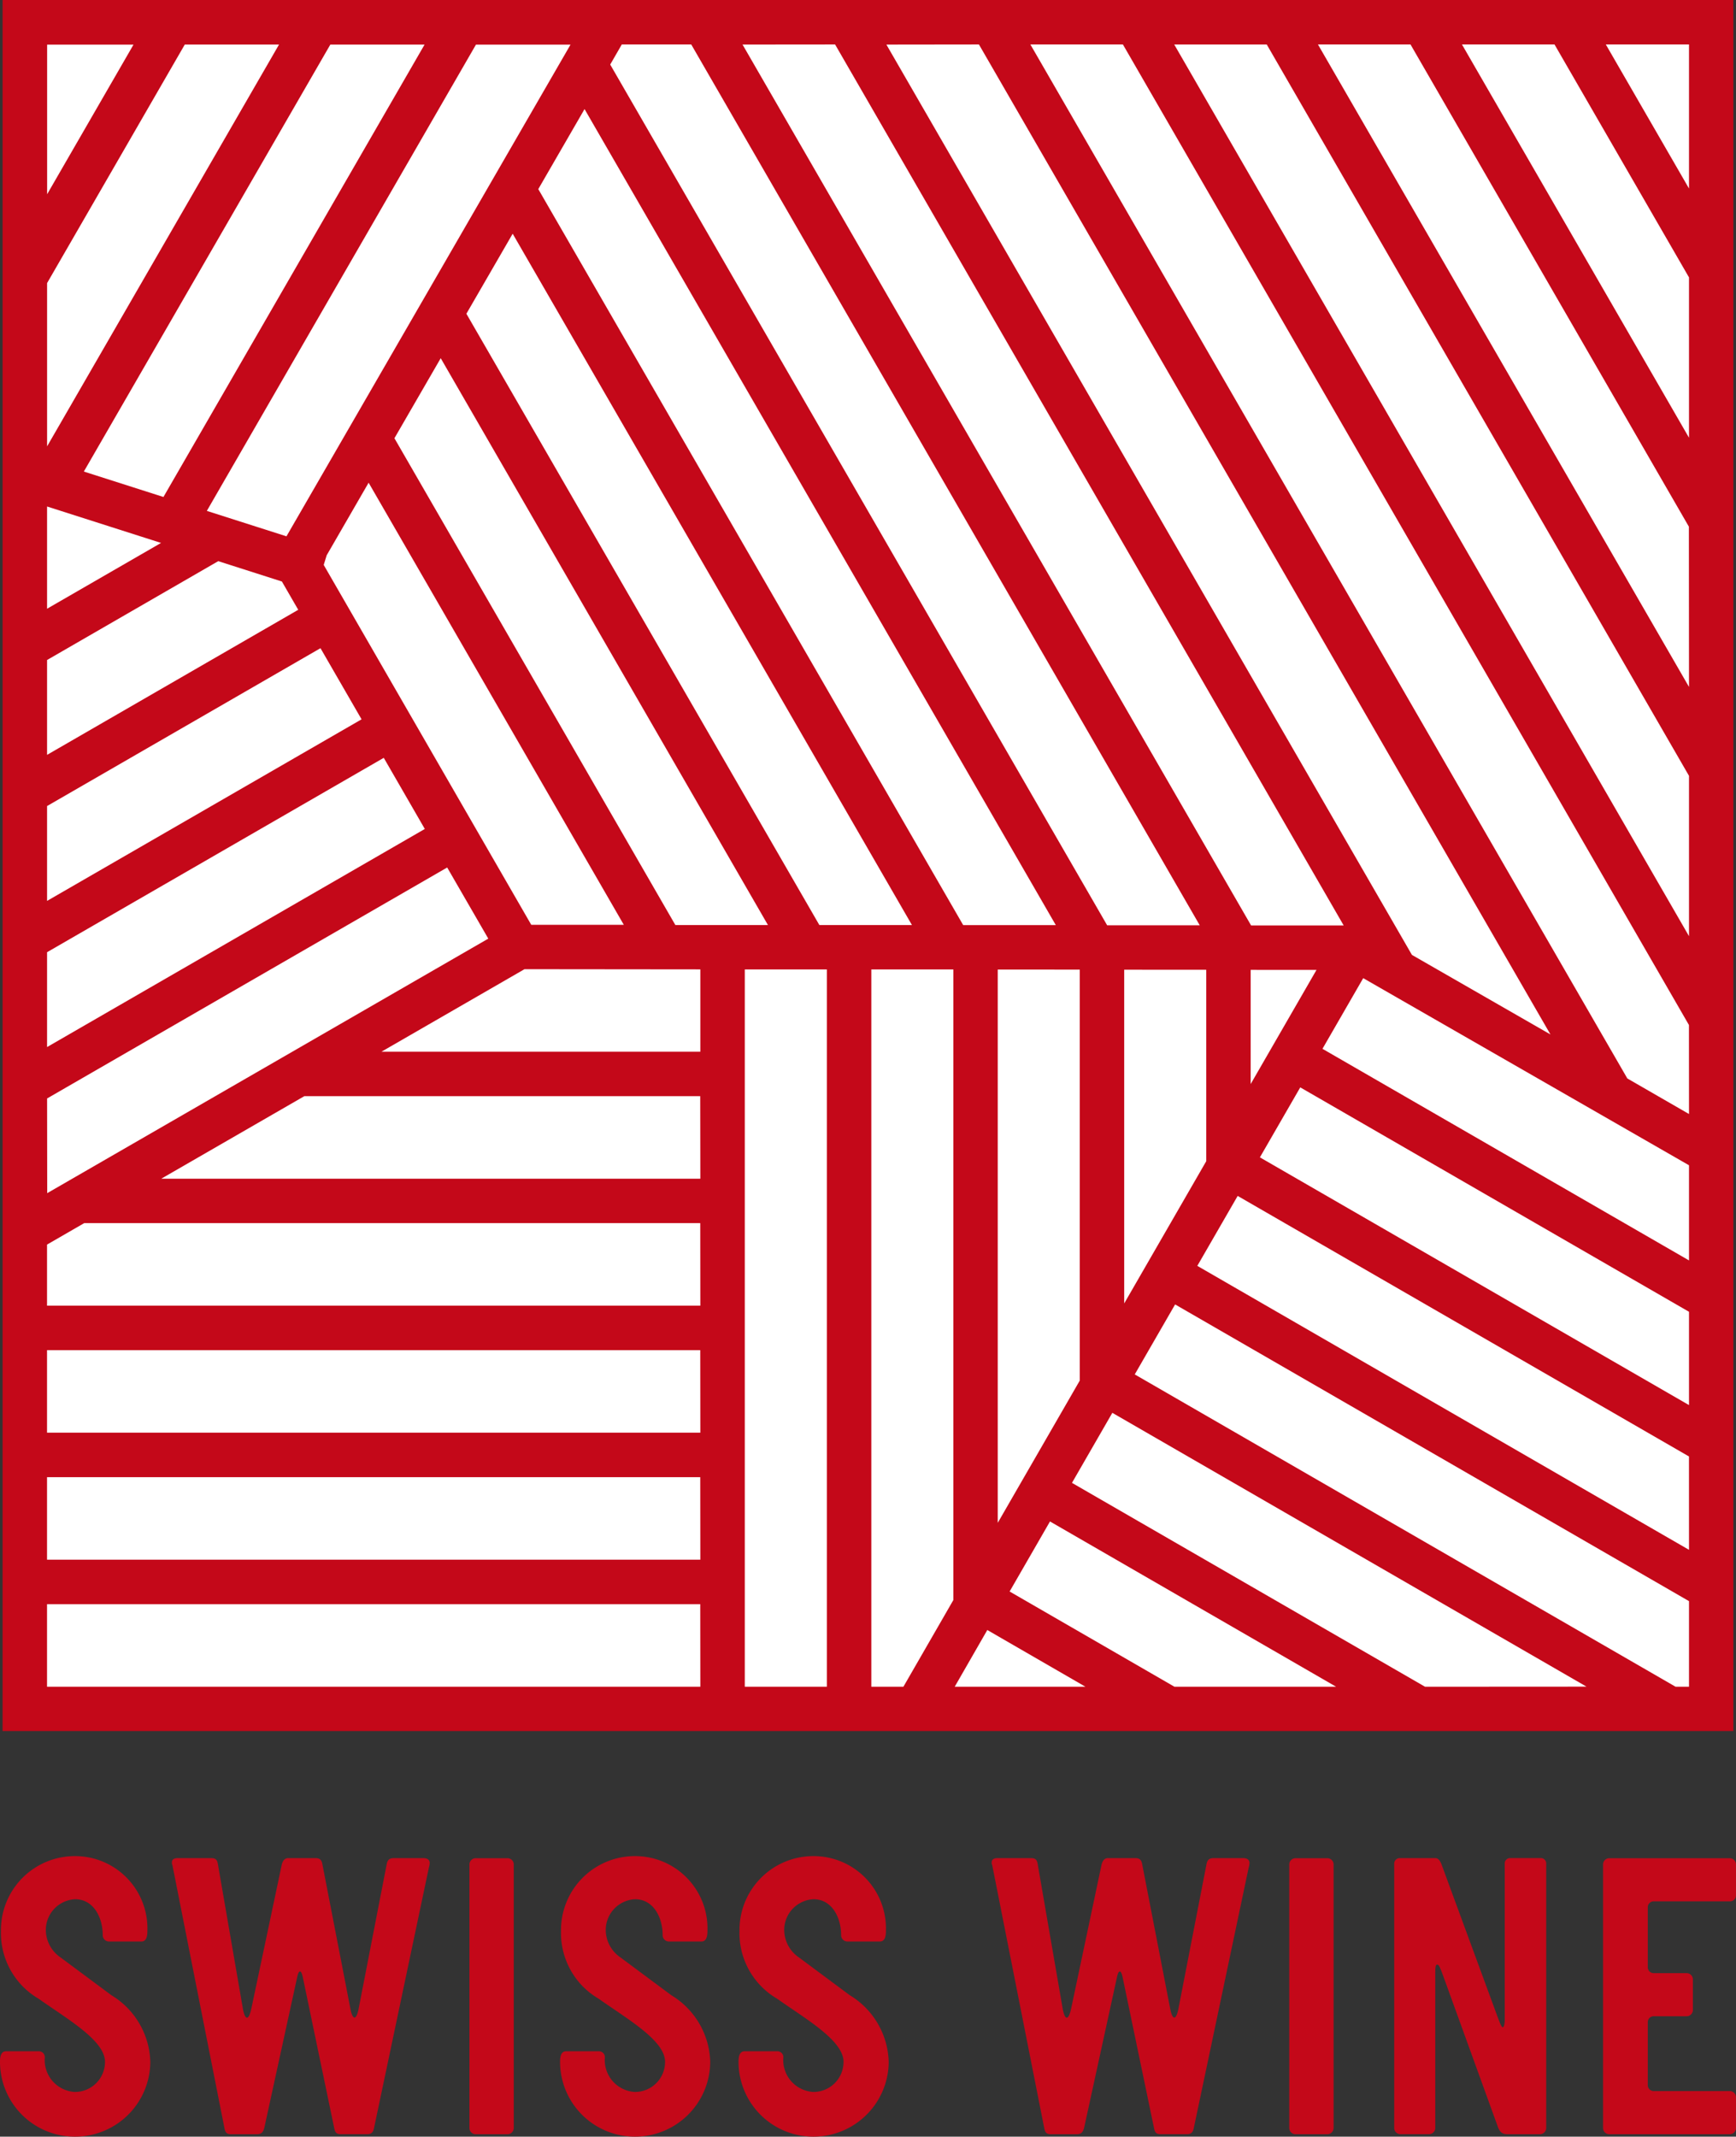 <svg id="Layer_1" data-name="Layer 1" xmlns="http://www.w3.org/2000/svg" viewBox="0 0 58.577 72.085">
  <rect x="0" y="0" width="58.577" height="72.085" fill="#333333" stroke="none"/>
  <defs>
    <style>
      .cls-1 {
        fill: #fff;
      }

      .cls-2 {
        fill: #c40819;
      }
    </style>
  </defs>
  <title>SwissWine_Logo_Print_CMYK</title>
  <g>
    <rect class="cls-1" x="0.354" y="0.309" width="57.868" height="57.868"/>
    <path class="cls-2" d="M268.416,384.149v58.4h58.4v-58.4Zm32.945,1.5,19.284,33.4-4.674-2.684-17.733-30.712Zm-4.854,0,17.161,29.722-3.124,0-17.16-29.719Zm16.244,31.222-2.221,3.851V416.87ZM289.31,385.649h2.343l17.158,29.717-3.124,0-16.768-29.039Zm19.721,31.218v6.457l-2.769,4.8V416.865Zm-5.076-1.506-3.125,0-14.338-24.832,1.561-2.7Zm.808,1.5v13.865l-2.768,4.8V416.86Zm-34.846-2.318v-3.2l9.226-5.326,1.386,2.4Zm11.361-4.827,1.385,2.4-12.746,7.358v-3.2Zm-11.361-.1v-3.2l5.776-3.335,2.148.687.551.954Zm3.846-7.15-3.846,2.22v-3.449Zm-2.605-2.408,8.317-14.405h3.18l-8.811,15.263Zm-1.24-.85V393.7l4.646-8.048h3.18Zm0,22,13.5-7.792,1.387,2.4-14.883,8.587Zm9.334-18,.1-.325,1.415-2.449,8.611,14.916-3.123,0Zm2.386-4.274,1.562-2.7,11.041,19.123-3.124,0Zm2.428-4.2,1.562-2.7L299.1,415.357l-3.124,0Zm-6.071,7.509-2.687-.858,9.081-15.731h3.191Zm-5.161-16.589-2.915,5.049v-5.049Zm19.126,55.4H269.916v-2.785h22.041Zm0-4.285H269.916v-2.785h22.041Zm0-4.285H269.916V429.7h22.041Zm0-4.285H269.916v-2.061l1.256-.725h20.785Zm0-4.284H273.771l4.826-2.784h13.359Zm0-4.284H281.2l4.826-2.784,5.934.006Zm4.269,21.424h-2.769v-24.2l2.769,0Zm4.268-2.924-1.685,2.924h-1.083v-24.2l2.768,0Zm.046,2.924,1.1-1.914,3.312,1.914Zm7.415,0-5.562-3.213,1.362-2.363,9.655,5.576Zm8.455,0L304.5,434.177l1.362-2.363,16,9.238Zm8.907,0h-.453l-18.249-10.537,1.362-2.361,17.34,10.01Zm0-4.619-16.591-9.58,1.362-2.36,15.228,8.79Zm0-4.883-14.479-8.358,1.362-2.361,13.117,7.571Zm0-4.881-12.368-7.139,1.375-2.384,10.993,6.313Zm0-4.939-2.081-1.2-20.143-34.885h3.122l19.1,33.082Zm0-6-17.37-30.083h3.122l14.248,24.674Zm0-8.409L312.8,385.649h3.123l9.393,16.268Zm0-8.407-7.661-13.268h3.123l4.538,7.859Zm0-8.408-2.807-4.86h2.807Z" transform="translate(-268.329 -384.149)"/>
    <g>
      <path class="cls-2" d="M270.853,456.234a2.526,2.526,0,0,1-2.524-2.524c0-.2.042-.357.206-.357h1.1a.2.2,0,0,1,.206.207,1.076,1.076,0,0,0,1.015,1.166,1.014,1.014,0,0,0,1.016-1.016c0-.726-1.29-1.453-2.236-2.127a2.564,2.564,0,0,1-1.275-2.289,2.494,2.494,0,0,1,2.5-2.525,2.44,2.44,0,0,1,2.441,2.525c0,.164-.027.356-.2.356h-1.1a.211.211,0,0,1-.206-.205c0-.617-.315-1.221-.933-1.221a1.038,1.038,0,0,0-.987,1.07,1.127,1.127,0,0,0,.493.891l1.715,1.275a2.712,2.712,0,0,1,1.317,2.25A2.538,2.538,0,0,1,270.853,456.234Z" transform="translate(-268.329 -384.149)"/>
      <path class="cls-2" d="M277.245,455.947c-.041.15-.11.205-.247.205h-.878c-.138,0-.192-.055-.22-.219l-1.756-8.875a.05.05,0,0,1-.014-.041v-.041c0-.1.082-.139.206-.139h1.1c.164,0,.219.041.246.207l.837,4.842c.055.344.179.522.288.041l1.029-4.869c.027-.109.082-.221.22-.221h.919c.123,0,.205.041.232.207l.947,4.883c.068.357.191.412.274,0l.946-4.869c.027-.152.082-.221.247-.221h.987c.138,0,.22.055.22.166a.579.579,0,0,1-.027.15l-1.852,8.793c-.027.15-.1.205-.233.205h-.892c-.138,0-.192-.055-.22-.219l-1.057-5.076c-.055-.26-.137-.26-.191,0Z" transform="translate(-268.329 -384.149)"/>
      <path class="cls-2" d="M285.459,456.152h-1.084a.211.211,0,0,1-.206-.205v-8.9a.212.212,0,0,1,.206-.207h1.084a.211.211,0,0,1,.206.207v8.9A.211.211,0,0,1,285.459,456.152Z" transform="translate(-268.329 -384.149)"/>
      <path class="cls-2" d="M289.751,456.234a2.526,2.526,0,0,1-2.524-2.524c0-.2.042-.357.206-.357h1.1a.2.2,0,0,1,.206.207,1.076,1.076,0,0,0,1.015,1.166,1.014,1.014,0,0,0,1.016-1.016c0-.726-1.29-1.453-2.236-2.127a2.563,2.563,0,0,1-1.275-2.289,2.494,2.494,0,0,1,2.5-2.525,2.44,2.44,0,0,1,2.441,2.525c0,.164-.027.356-.205.356h-1.1a.211.211,0,0,1-.206-.205c0-.617-.315-1.221-.933-1.221a1.038,1.038,0,0,0-.987,1.07,1.127,1.127,0,0,0,.493.891l1.715,1.275a2.713,2.713,0,0,1,1.317,2.25A2.538,2.538,0,0,1,289.751,456.234Z" transform="translate(-268.329 -384.149)"/>
      <path class="cls-2" d="M295.773,456.234a2.526,2.526,0,0,1-2.524-2.524c0-.2.042-.357.206-.357h1.1a.2.2,0,0,1,.206.207,1.076,1.076,0,0,0,1.015,1.166,1.014,1.014,0,0,0,1.016-1.016c0-.726-1.29-1.453-2.236-2.127a2.563,2.563,0,0,1-1.275-2.289,2.494,2.494,0,0,1,2.5-2.525,2.44,2.44,0,0,1,2.441,2.525c0,.164-.027.356-.205.356h-1.1a.211.211,0,0,1-.206-.205c0-.617-.316-1.221-.933-1.221a1.038,1.038,0,0,0-.987,1.07,1.128,1.128,0,0,0,.493.891l1.715,1.275a2.712,2.712,0,0,1,1.317,2.25A2.538,2.538,0,0,1,295.773,456.234Z" transform="translate(-268.329 -384.149)"/>
      <path class="cls-2" d="M304.907,455.947c-.041.15-.11.205-.247.205h-.878c-.138,0-.192-.055-.22-.219l-1.756-8.875a.05.05,0,0,1-.014-.041v-.041c0-.1.082-.139.206-.139h1.1c.164,0,.219.041.246.207l.837,4.842c.055.344.179.522.288.041l1.029-4.869c.027-.109.082-.221.22-.221h.919c.123,0,.205.041.232.207l.947,4.883c.068.357.191.412.274,0l.946-4.869c.027-.152.082-.221.247-.221h.987c.138,0,.22.055.22.166a.579.579,0,0,1-.027.15l-1.853,8.793c-.027.15-.1.205-.232.205h-.892c-.138,0-.192-.055-.22-.219l-1.057-5.076c-.055-.26-.137-.26-.191,0Z" transform="translate(-268.329 -384.149)"/>
      <path class="cls-2" d="M313.122,456.152h-1.084a.211.211,0,0,1-.206-.205v-8.9a.212.212,0,0,1,.206-.207h1.084a.211.211,0,0,1,.206.207v8.9A.211.211,0,0,1,313.122,456.152Z" transform="translate(-268.329 -384.149)"/>
      <path class="cls-2" d="M320.282,456.152H319.2c-.192,0-.274-.082-.343-.287l-1.824-5.035c-.11-.3-.151-.4-.206-.4s-.068.07-.068.289v5.227a.214.214,0,0,1-.22.205h-.96a.21.21,0,0,1-.206-.205v-8.916a.187.187,0,0,1,.192-.193h1.193c.109,0,.164.1.205.193l1.866,5.074c.1.275.164.439.206.439s.068-.123.068-.246v-5.268a.18.18,0,0,1,.191-.193h1.016a.181.181,0,0,1,.192.193v8.916A.214.214,0,0,1,320.282,456.152Z" transform="translate(-268.329 -384.149)"/>
      <path class="cls-2" d="M326.7,456.152h-4.074a.21.21,0,0,1-.206-.205v-8.9a.211.211,0,0,1,.206-.207H326.7a.211.211,0,0,1,.205.207v1.041a.2.2,0,0,1-.205.207h-2.565a.2.2,0,0,0-.206.2v2.018a.2.2,0,0,0,.206.205h1.111a.21.21,0,0,1,.205.205v1.043a.21.21,0,0,1-.205.205h-1.111a.2.2,0,0,0-.206.207v2.111a.2.2,0,0,0,.206.207H326.7a.21.21,0,0,1,.205.205v1.043A.21.21,0,0,1,326.7,456.152Z" transform="translate(-268.329 -384.149)"/>
    </g>
  </g>
</svg>
